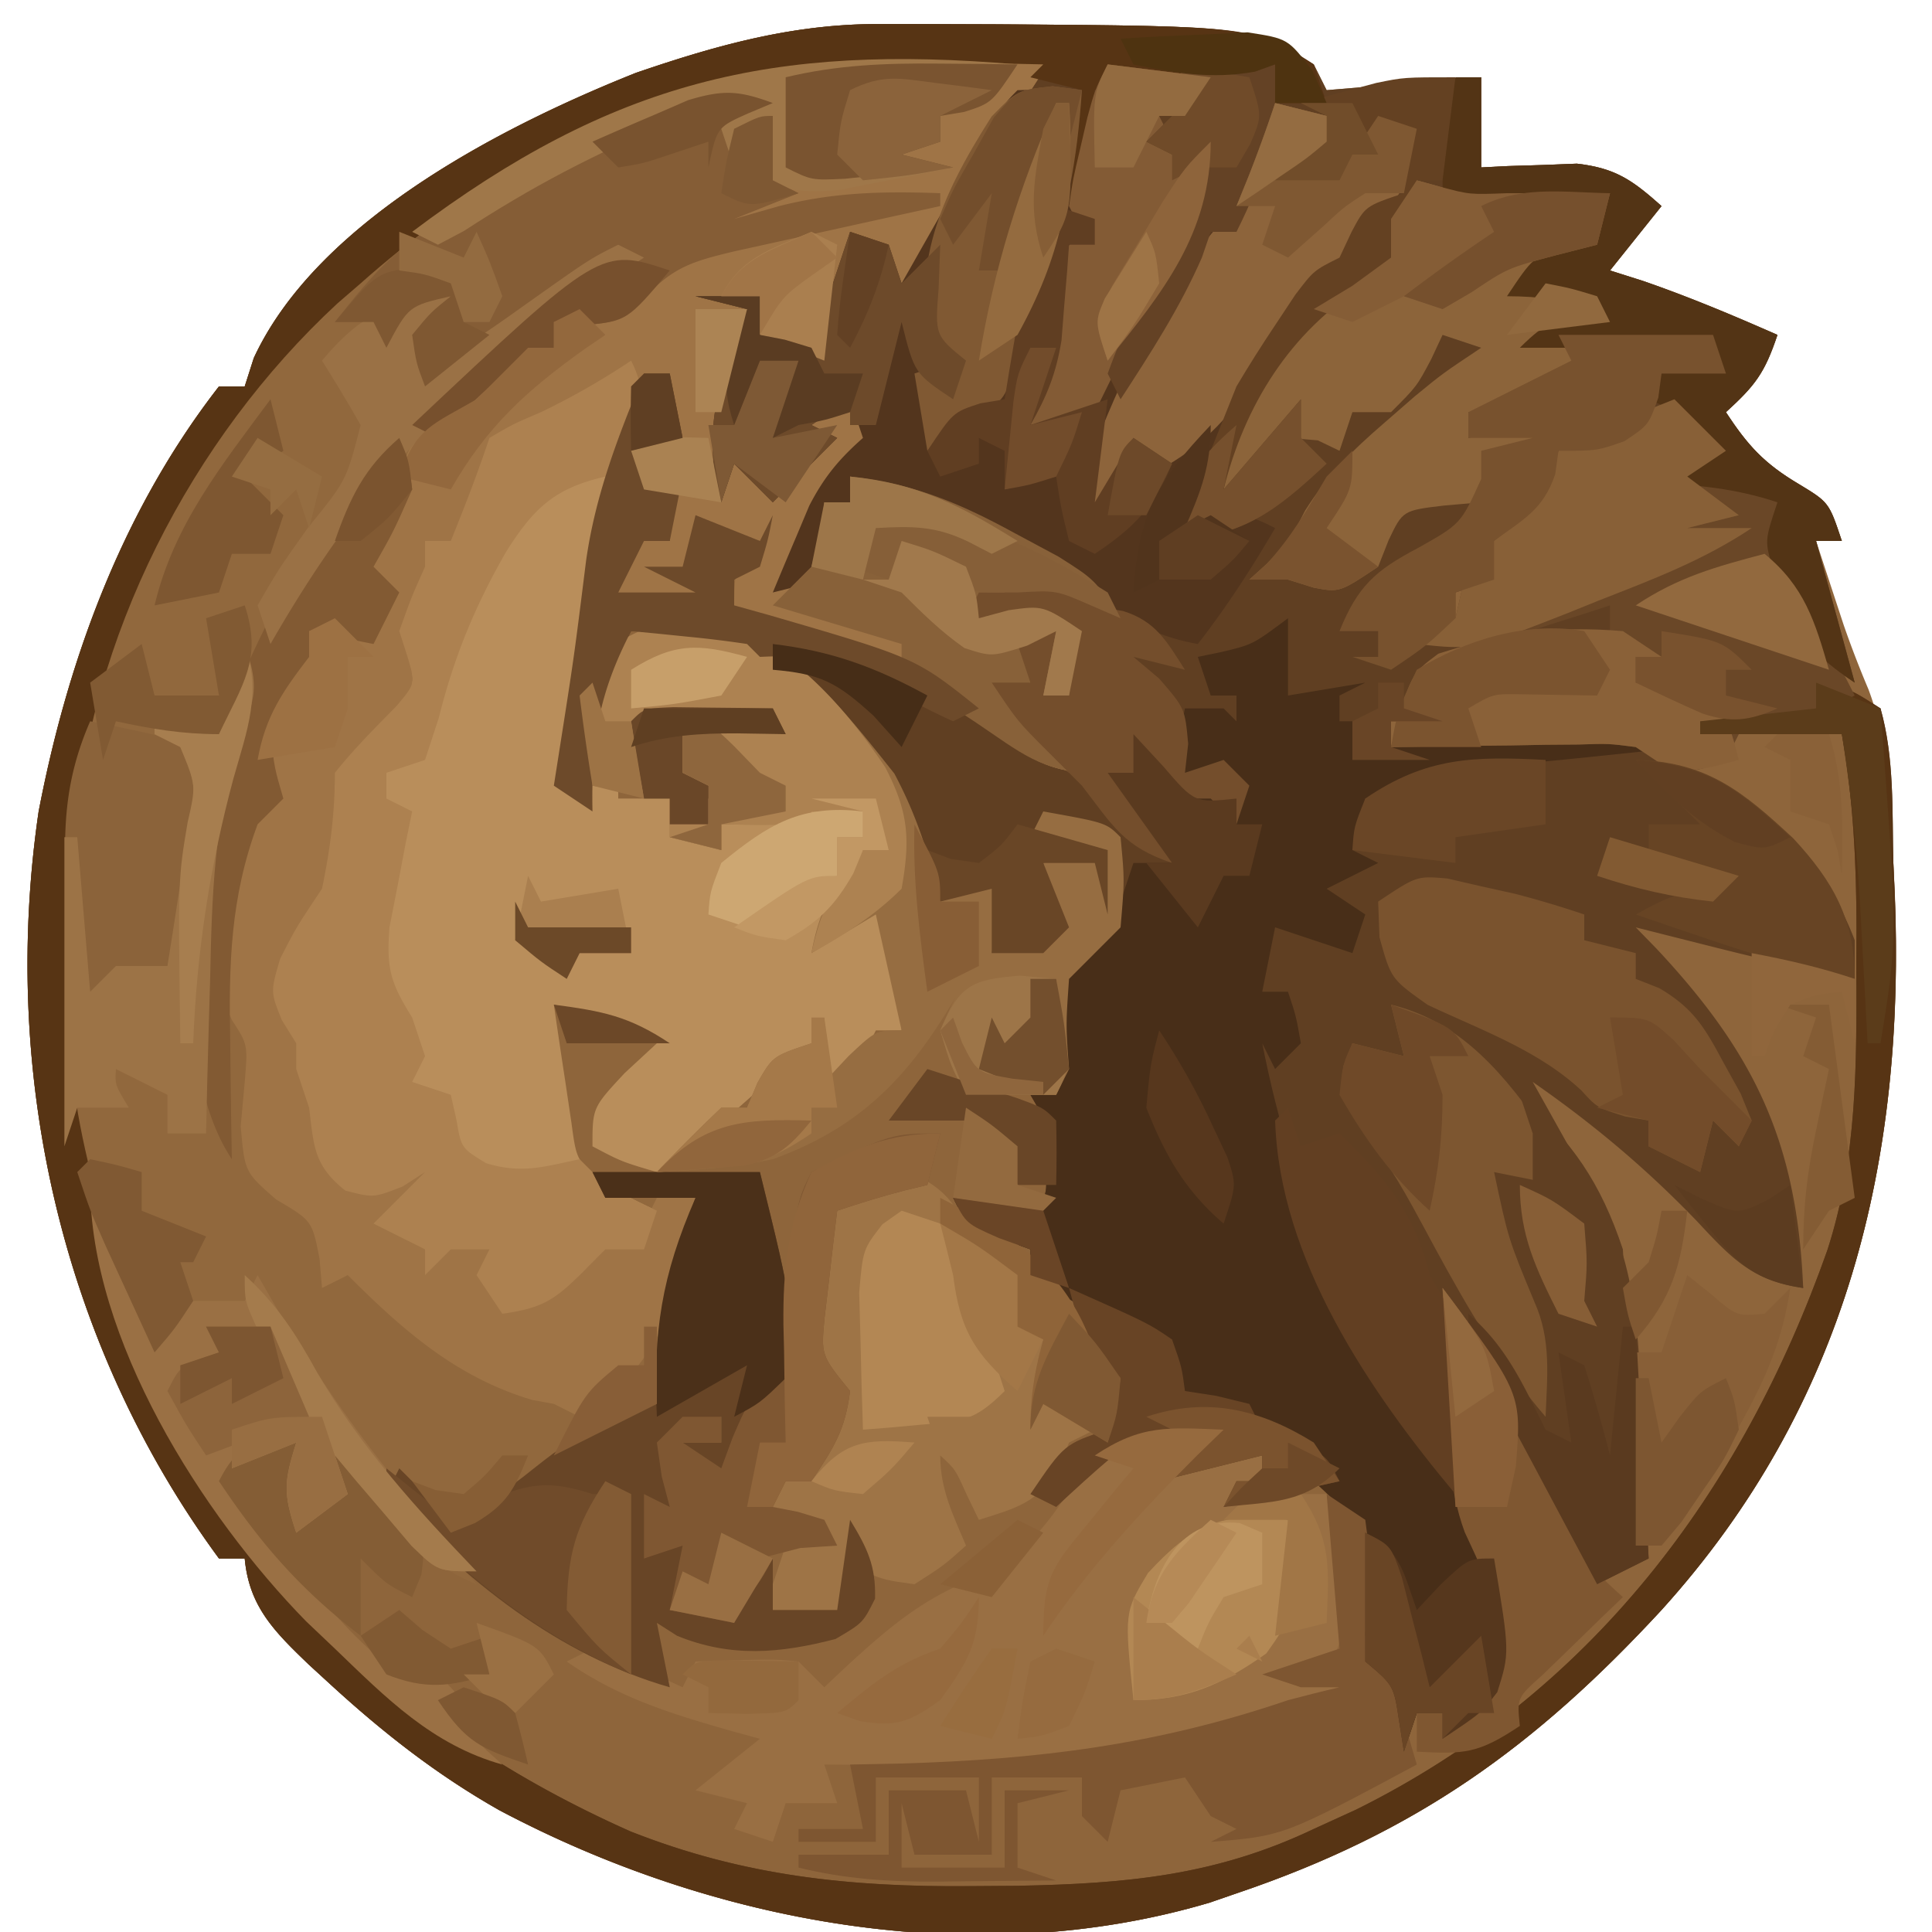 <?xml version="1.0" encoding="UTF-8"?>
<svg data-bbox="2.135 1.861 145.074 148.359" height="150" width="150" xmlns="http://www.w3.org/2000/svg" data-type="ugc">
    <g>
        <path fill="#8E653B" d="m68.098 1.867 2.913-.006 3.052.014 3.12.01C97.168 2.021 97.168 2.021 102 5l1 2 12-1v7l2.047-.106 2.703-.082 2.672-.105c3.025.344 4.334 1.295 6.578 3.293l-4 5 2.563.812c3.576 1.236 6.976 2.665 10.437 4.188-.997 2.993-1.752 3.947-4 6 1.686 2.573 2.95 3.97 5.625 5.562C142 39 142 39 143 42h-2q.686 2.094 1.375 4.187l.774 2.356a80 80 0 0 0 1.914 4.969c1.654 4.39 1.712 8.83 1.937 13.488l.103 2.106c.886 20.922-3.69 39.967-18.103 55.894-9.846 10.655-19.11 17.305-33 22l-2.082.719c-18.295 5.42-38.643 1.577-55.149-7.174-4.861-2.754-9.031-6.023-13.144-9.795l-1.677-1.537C21.317 126.676 19.34 124.747 19 121h-2C4.74 104.315.022 83.325 3 63c2.274-11.84 6.534-23.4 14-33h2l.703-2.2c4.923-10.63 19.22-17.98 29.68-22.148 6.219-2.131 12.11-3.776 18.715-3.785"/>
        <path fill="#603F22" d="m68.098 1.867 2.913-.006 3.052.014 3.12.01C97.168 2.021 97.168 2.021 102 5l1 2 12-1v7l2.047-.106 2.703-.082 2.672-.105c3.025.344 4.334 1.295 6.578 3.293l-4 5 2.563.812c3.576 1.236 6.976 2.665 10.437 4.188-.997 2.993-1.752 3.947-4 6 1.686 2.573 2.95 3.97 5.625 5.562C142 39 142 39 143 42h-2l3 11c-3.19-2.128-3.76-3.053-5.25-6.438l-1.078-2.37C137 42 137 42 138 39c-3.315-1.105-6.204-1.321-9.687-1.563l-3.574-.254L122 37v-1l11-1-3-3-2.812 1.5C124 35 124 35 121 35l-.25 1.812c-.956 2.789-2.43 3.466-4.75 5.188v3l-3 1v2l-2 1c5.056-.778 10.018-1.86 15-3l-1 3c-1.89.66-1.89.66-4.25 1.062-3.456.656-6.526 1.482-9.75 2.938l1 3h-4v2l3-.219c6.673-.474 13.306-.918 20-.781l-1 2 3.188 1.625C138.156 63.46 141.942 67.572 144 73v3c-3.807-.728-7.555-1.613-11.312-2.563l-3.238-.816L127 72l1.61 1.652c7.685 8.205 10.92 15.1 11.39 26.348-3.939-.541-5.59-2.332-8.25-5.188-3.958-4.11-8.07-7.56-12.75-10.812l1.024 1.828 1.351 2.422 1.336 2.39 1.29 2.36 1.1 1.922c2.348 5.428 2.178 11.625 2.462 17.453l.13 2.52q.158 3.052.307 6.105l-4 2-.902-1.728q-2.015-3.856-4.035-7.71l-1.42-2.72-1.358-2.588-1.253-2.397c-.896-1.813-.896-1.813-2.032-2.857.024 9.184.024 9.184 2.625 17.812 1.86 4.313 1.227 7.665.375 12.188h-2l-2 2v-2h-2l-1 3-.375-2.375c-.416-2.766-.416-2.766-2.625-4.625v-2c-.081-1.48-.188-2.96-.312-4.438l-.176-2.37c-.605-2.592-1.59-3.426-3.512-5.192v-2l-6-1v-3h-6l1-4-2.687-1.313C85.444 102.226 82.667 100.804 80 99v-2l-2.437-.875C75 95 75 95 74 93l2.938.562L80 94c1.337-1.111 1.337-1.111 1.125-3.938.089-2.978.089-2.978-1.125-5.062h2l-.14-1.828c-.11-2.445-.148-4.74.14-7.172a91 91 0 0 1 4-4c.335-3.668.335-3.668 0-7h-1l1 1q.063 2.5 0 5l-1-4h-4l2 5-2 2h-4v-5l-4 1-1.25-3.125C68.72 59.918 64.48 54.094 58 50c-3.03-.799-5.872-1.05-9-1-2.519 4.87-3.104 8.49-3 14l-3-2 .403-2.563c1.167-7.421 1.167-7.421 2.097-14.875.727-5.18 2.518-9.747 4.5-14.562h2l1 5-3 1 3 2-1 5h-2l-2 4h6l-4-2h3l1-4 5 2 1-2c-.375 1.937-.375 1.937-1 4l-2 1v2l2.387.558C68.743 50.05 75.386 54.168 83 60l-2.437-2.375C78 55 78 55 77 53h3l-1-3 3-1-1 5h2v-5c-2.892-.827-4.887-1-8-1l1-2h2l2-2 6 3c-6.44-4.111-12.81-7.4-20-10v2h-2v6l-4 1a428 428 0 0 1 1.813-4.313l1.02-2.425C63.982 37.035 65.136 35.65 67 34l-1-3-3 2 2 1-5 5-3-3-1 3c-1.61-5.713-.09-9.687 2-15l-4-1h5v3l4 1 3-9 3 1 1 3 1.645-2.957 2.168-3.856 1.08-1.947C76.669 10.095 78.373 7.47 81 5c-20.512-.574-37.213 2.956-53 17l-1.82 1.574C14.82 34.094 6.906 49.543 5.78 65.042 4.95 84.002 4.95 84.002 10 102l.798 1.874c7.697 18.06 20.177 30.32 38.163 38.32 8.768 3.463 17.036 4.327 26.414 4.243l3.62-.025c8.368-.16 15.368-.771 23.005-4.412l3.301-1.508c18.166-9.01 29.902-24.541 36.574-43.43 2.336-7.197 2.28-14.581 2.25-22.062l.012-2.906c-.007-5.14-.25-10.03-1.137-15.094h-11v-1l1.934-.149 2.504-.226 2.496-.211L141 55l1-2c1.953.691 1.953.691 4 2 1.095 3.866.898 7.999 1 12l.095 2.166C147.98 90.07 143.4 109.087 129 125c-9.846 10.655-19.11 17.305-33 22l-2.082.719c-18.295 5.42-38.643 1.577-55.149-7.174-4.861-2.754-9.031-6.023-13.144-9.795l-1.677-1.537C21.317 126.676 19.34 124.747 19 121h-2C4.74 104.315.022 83.325 3 63c2.274-11.84 6.534-23.4 14-33h2l.703-2.2c4.923-10.63 19.22-17.98 29.68-22.148 6.219-2.131 12.11-3.776 18.715-3.785"/>
        <path fill="#91683D" d="m66.863 3.902 2.686.01 2.763.025 2.822.014Q78.567 3.969 82 4c-.46.7-.918 1.402-1.39 2.125-3.558 5.5-6.815 10.95-9.61 16.875-2-1-2-1-3-4l-2-1-2 10-5-2v-3c-1.171 3.98-2.258 7.916-3 12l5 2 2-3-2-1 2-2h3l2 4-2.375 2.187C63.155 39.833 62.067 41.603 61 45l2-1c.655-2.528.655-2.528 1-5h2v-2c4.888.548 8.444 2.024 12.75 4.375l3.422 1.836C85 45 85 45 87 48l-2.313-1C82.01 45.825 82.01 45.825 79 46l-3 2 2.312-.625C81 47 81 47 84 49l-1 5h-2l1-5-2 2v2l-2 1 7 6c-4.02 0-5.604-1.583-8.875-3.875-5.022-3.512-9.486-5.838-15.438-7.25-1.217-.29-2.434-.578-3.687-.875 0-4 0-4 2-6l-5-1c-.106 2.21-.106 2.21 1 5-3.01.934-3.867 1.044-7 0l1-6 1 2h2c.332-3.003.332-3.003-1.5-4.688L49 36l1-2h3l-1-5-2 1c-.618 1.916-.618 1.916-1 4.187-.559 2.802-1.17 5.294-2.125 8-1.011 2.76-1.011 2.76-.875 5.563 0 4.555-1.019 8.816-2 13.25h2l2-2v3h4l1 3 3 1v-2c4.12-1.293 7.668-2.263 12-2l1 4h-2c-1.573 2.842-1.573 2.842-2 6l3-2c1.603 3.507 2.22 6.143 2 10h-2l-2 4h-2l-1-3-1.61 1.425-2.14 1.887-2.11 1.863C52.92 89.772 52.92 89.772 51 91c-2.75-.813-2.75-.813-5-2 0-3 0-3 2.5-5.688L51 81l-8-3q.423 2.939.875 5.875l.492 3.304c.395 2.94.395 2.94 2.633 4.82 2.322.401 4.657.74 7 1a430 430 0 0 1-1 6l-.16 2.415c-.443 4.123-.765 6.695-4.055 9.422-2.66 1.539-2.66 1.539-5.277 2.812-2.69 1.45-4.455 3.108-6.508 5.352l-1.938-1c-1.83-1.073-1.83-1.073-3.062-1l5 6c-3.445-1.448-5.362-3.277-7.75-6.125l-1.86-2.196L26 113l1 3-4 3c-1.045-3.133-.935-3.989 0-7l-5 2c3.627 5.86 7.423 11.801 13 16h3c2 2 2 2 2 4 1.458 1.626 1.458 1.626 3 3-5.448-1.532-9.021-5.17-13-9l-2.235-2.12C16.871 118.83 12.888 110.935 9 102l-1.387-2.968c-3.017-7.706-2.989-15.4-3.05-23.594l-.032-3.442C4.717 54.16 11.096 39.195 23 26l1.828-2.11C35.06 12.797 51.498 3.803 66.863 3.902"/>
        <path fill="#B98E5B" d="M49 28c1.275 2.55.835 3.51.188 6.25l-.575 2.441C48 39 48 39 46.875 42.187c-1.011 2.76-1.011 2.76-.875 5.563 0 4.555-1.019 8.817-2 13.25h2l2-2v3h4l1 3 3 1v-2c4.12-1.292 7.668-2.263 12-2l1 4h-2c-1.573 2.842-1.573 2.842-2 6l3-2c1.604 3.508 2.22 6.144 2 10h-2l-2 4h-2l-1-3-1.61 1.426-2.14 1.886-2.11 1.864C52.92 89.772 52.92 89.772 51 91c-2.75-.812-2.75-.812-5-2 0-3 0-3 2.5-5.687L51 81l-8-3q.425 2.94.875 5.875l.492 3.305c.396 2.94.396 2.94 2.633 4.82 1.317.697 2.65 1.37 4 2l-1 3h-3l-1.937 1.938C42.939 101.06 41.905 101.585 39 102l-2-3 1-2h-3l-2 2v-2l-4-2 4-4-1.75 1.125C29 93 29 93 26.813 92.438 24.368 90.498 24.37 89.036 24 86l-1-3v-2l-1.125-1.812C21 77 21 77 21.75 74.438 23 72 23 72 25 69c.641-3.078 1-5.854 1-9 1.485-1.855 3.117-3.493 4.785-5.184 1.474-1.748 1.474-1.748.84-3.875L31 49c.938-2.625.938-2.625 2-5v-2h2c1.075-2.652 2.095-5.284 3-8 1.813-1.062 1.813-1.062 4-2a57 57 0 0 0 7-4"/>
        <path fill="#9F7446" d="m72.563 3.875 2.768.027Q78.665 3.937 82 4l-1.39 2.125C77.052 11.625 73.795 17.075 71 23c-2-1-2-1-3-4l-2-1-2 10-5-2v-3c-1.17 3.98-2.257 7.916-3 12l5 2 2-3-2-1 2-2h3l2 4-2.374 2.188C63.156 39.833 62.068 41.604 61 45l2-1c.656-2.527.656-2.527 1-5h2v-2c4.889.548 8.445 2.024 12.75 4.375l3.422 1.836C85.001 45 85.001 45 87.001 48l-2.313-1c-2.678-1.174-2.678-1.174-5.687-1l-3 2 2.312-.625C81.001 47 81.001 47 84.001 49l-1 5h-2l1-5-2 2v2l-2 1 7 6c-4.02 0-5.604-1.583-8.876-3.875-5.022-3.512-9.485-5.838-15.437-7.25L57.001 48c0-4 0-4 2-6l-5-1c-.106 2.21-.106 2.21 1 5-3.01.934-3.867 1.044-7 0l1-6 1 2h2c.332-3.003.332-3.003-1.5-4.687L49 36l1-2h3l-1-5c-4.873 1.083-8.523 2.357-12 6h-2l-.375 1.813C37 39 37 39 35 42h-2l.625 1.75c.469 2.815-.313 3.78-1.625 6.25v4c-1.348 1.746-1.348 1.746-3.063 3.438-1.673 1.76-1.673 1.76-2.937 3.562.157 2.62.157 2.62 1 5-.8 2.522-1.854 4.715-3.063 7.063C22.986 75.028 22.456 76.87 22 79l3 1-.625 1.688c-.484 2.98.41 4.595 1.625 7.312v2c1.847.692 1.847.692 4 1l3-2v3l-2 2 3 2c3.162-.804 3.162-.804 6-2l-2 5c2.032 1.302 2.032 1.302 4.5.25 2.78-1.131 2.78-1.131 4.5-4.25l3-1 1-2h3c-.743 6.086-2.044 11.225-6.688 15.438L45.001 110l-2-1-1.688-.312c-5.885-1.75-10.055-5.43-14.312-9.688l-2 1-.188-2.25c-.577-2.975-.577-2.975-3.375-4.625C19.001 91 19.001 91 18.688 87.438L19.001 84c.241-2.907.241-2.907-1-4.812-2.263-4.95-.723-10.029.503-15.086.55-2.186.55-2.186.872-4.79.872-3.23 2.74-5.576 4.625-8.312v-2c3-1 3-1 6-1l-1.188-2.187c-.812-2.813-.812-2.813.5-5.376L31.001 38l.375-2.125C32.33 33.012 34.428 32.435 37 31l2.187-2.187L41.001 27h2v-2l3.375-.812c3.843-.846 3.843-.846 5.625-4.188a94 94 0 0 1 8.125-2.187l2.285-.538c1.86-.435 3.725-.857 5.59-1.275l-2.196.402c-4.93.9-9.858 1.796-14.805 2.598 2.647-2.647 5.563-3.6 9-5l-4-1v-3c-1.955-1.257-1.955-1.257-4.03-.434-5.696 2.298-10.794 4.998-15.938 8.36L34 19l-2-1C44.784 8.378 56.558 3.57 72.563 3.875"/>
        <path fill="#482E18" d="M100 48v6l6-1-2 1v2h3l-1 2 3.438-.219L114 57.5l2.254-.145c4.926-.3 9.811-.4 14.746-.355v1l-3.691.367-4.871.508-2.424.238c-4.882.518-9.336 1.392-14.014 2.887l-1 4 2 1-4 2 3 2-1 3-6-2-1 5h2c.625 1.875.625 1.875 1 4l-2 2-1-2c2.446 12.435 6.958 22.135 13.847 32.743 3.3 5.226 4.995 9.038 5.153 15.257-1.086 3.438-1.894 3.93-5 6v-2h-2l-1 3-.375-2.375c-.416-2.766-.416-2.766-2.625-4.625v-2c-.081-1.48-.189-2.96-.312-4.437l-.176-2.372c-.605-2.59-1.59-3.424-3.512-5.191v-2l-6-1v-3h-6l1-4-2.687-1.312c-2.87-1.462-5.647-2.884-8.313-4.688v-2l-2.437-.875C75 95 75 95 74 93l2.938.563L80 94c1.336-1.111 1.336-1.111 1.125-3.937.088-2.978.088-2.978-1.125-5.063h2l-.176-1.758c-.251-4.358-.359-7.235 2.614-10.617.845-.866 1.69-1.733 2.562-2.625l1-3h3l-5-7h2l1-3 3 5 3-1-4-1 1-5h3l1 1v-2h-2l-1-3 1.813-.375c2.45-.58 2.45-.58 5.187-2.625"/>
        <path fill="#53351D" d="m86 5 8 1-2 3h-2l2 4 3-2c-1.416 4.45-2.72 8.376-5.625 12.063C87.711 25.012 87.711 25.012 88 28l1.242-2.117 1.633-2.758 1.617-2.742C94 18 94 18 96 16c1.148-2.634 2.091-5.273 3-8l4 1v2l-2 2c1.94-.276 1.94-.276 4-1l2-3 3 1c-.343 4.005-1.486 5.678-4.398 8.352C100.708 23.389 96.364 29.373 94 36l-2 5 2.375-.562C97 40 97 40 99 41c-1.838 3.151-3.76 6.12-6 9-3.616-.636-5.99-2.19-9-4.25-5.717-3.742-11.626-6.336-18-8.75v2h-2v6l-4 1a428 428 0 0 1 1.813-4.312l1.019-2.426C63.982 37.035 65.136 35.65 67 34l-1-3-3 2 2 1-5 5-3-3-1 3c-1.611-5.713-.09-9.687 2-15l-4-1h5v3l4 1 3-9 3 1 1 3 1.715-3.027 2.222-3.91 1.131-1.999C77.887 8.114 77.887 8.114 79 7a100 100 0 0 1 5 0v5z"/>
        <path fill="#573414" d="m68.098 1.867 2.913-.006 3.052.014 3.12.01C97.433 2.023 97.433 2.023 102 5l1 3h-4l-.375 2.187c-.615 2.77-1.51 5.21-2.625 7.813h-2l-.687 2c-1.718 3.927-3.98 7.412-6.313 11l-1-2c1.502-4.13 2.934-6.934 6-10 .722-2.606.722-2.606 1-5h-1l-1-2-2-1 4-4c-3.287-.8-4.71-1.097-8 0l-1 9h-1l1-9-4-1 1-1c-20.512-.574-37.213 2.956-53 17l-1.82 1.574C14.82 34.094 6.906 49.543 5.78 65.042 4.95 84.002 4.95 84.002 10 102l.798 1.874c7.697 18.06 20.177 30.32 38.163 38.32 8.768 3.463 17.036 4.327 26.414 4.243l3.62-.025c8.368-.16 15.368-.771 23.005-4.412l3.301-1.508c18.166-9.01 29.902-24.541 36.574-43.43 2.336-7.197 2.28-14.581 2.25-22.062l.012-2.906c-.007-5.14-.25-10.03-1.137-15.094h-11v-1l1.934-.149 2.504-.226 2.496-.211L141 55l1-2c1.953.691 1.953.691 4 2 1.095 3.866.898 7.999 1 12l.095 2.166C147.98 90.07 143.4 109.087 129 125c-9.846 10.655-19.11 17.305-33 22l-2.082.719c-18.295 5.42-38.643 1.577-55.149-7.174-4.861-2.754-9.031-6.023-13.144-9.795l-1.677-1.537C21.317 126.676 19.34 124.747 19 121h-2C4.74 104.315.022 83.325 3 63c2.274-11.84 6.534-23.4 14-33h2l.703-2.2c4.923-10.63 19.22-17.98 29.68-22.148 6.219-2.131 12.11-3.776 18.715-3.785"/>
        <path fill="#996F43" d="m95 111-3 3 6-1v2l-1 1h6c1.25 2.501 1.133 4.274 1.125 7.063l.008 2.722C104 128 104 128 103 129l1 2q-3.09 1.226-6.187 2.438l-3.481 1.37c-4.635 1.658-8.718 2.318-13.633 2.29l-2.959-.01-3.052-.025-3.112-.014Q67.79 137.03 64 137l1 3h-4l-1 3-3-1 1-2-4-1 5-4-2.012-.55c-4.723-1.345-8.916-2.6-12.988-5.45l2-1a136 136 0 0 1 7 3l1-2c6.055-.195 6.055-.195 8 0l2 2 1.504-1.426c3.315-3.038 5.897-5.337 10.121-7.012 4.077-1.887 5.58-4.05 8.016-7.722 3.212-4.347 6.336-4.03 11.359-3.84"/>
        <path fill="#966D41" d="M55.555 48.316c6.054 1.692 10.105 7 13.883 11.746C71.203 63.381 72.125 66.353 73 70l5-2-1 6 5-2-1-5 4-1-5-1 1-2c4.875.875 4.875.875 6 2 .313 3.312.313 3.312 0 7l-4 4c-.25 3.583-.25 3.583 0 7l-1 2h-7c-1.125-2.25-1.125-2.25-2-5 .946-2.172.946-2.172 2-4-3.784 6.811-7.538 11.305-15 14-3.059.616-5.867.85-9 1a141 141 0 0 1 5-5h2l.813-1.938C60 82 60 82 63 81l1-2v5l1.875-2C68 80 68 80 70 80l-2-9-5 3c.597-3.343 1.736-5.465 4-8h2l-1-3a100 100 0 0 0-5 0l-1 1q-3 .062-6 0v2l-4-1v-3l-6-1c-.932-3.96-1.376-6.196.375-9.938 3.226-2.534 5.132-2.966 9.18-2.746"/>
        <path fill="#6A4727" d="M130 31c3.875 3.75 3.875 3.75 5 6l2 .938C139 39 139 39 140 42l-2 1 1.059 1.898 1.379 2.477 1.37 2.46Q142.946 51.898 144 54l-2 1v1l-3.437.375L135 57l-1 2c-1.875.75-1.875.75-4 1l-3-2c-2.127-.274-2.127-.274-4.45-.195l-2.568.02-2.67.05-2.705.027q-3.303.036-6.607.098c1.505-5.638 1.505-5.638 3.7-7.242 4.623-1.472 8.444-2.062 13.3-1.758v-2l-2.012.656-2.675.844-2.637.844c-2.67.655-4.94.774-7.676.656l1-2h2l.438-1.937c.783-2.872 1.765-3.256 4.062-5.438 2.672-2.433 2.672-2.433 3.5-5.625 2.066-1.168 2.066-1.168 4.563-2.187l2.503-1.043z"/>
        <path fill="#AD8150" d="M49 28c1.316 2.633.748 3.802.063 6.625l-.59 2.477L48 39l-1-2c-3.972.908-5.582 2.485-7.687 5.813-2.435 4.23-4.064 8.19-5.25 12.937L33 59l-3 1v2l2 1-.508 2.484-.617 3.266-.633 3.234c-.26 3.23.089 4.332 1.758 7.016l1 3-1 2 3 1 .438 1.938c.373 2.2.373 2.2 2.312 3.374 2.757.843 4.469.274 7.25-.312l2 2c1.317.697 2.65 1.37 4 2l-1 3h-3l-1.937 1.938C42.939 101.06 41.905 101.585 39 102l-2-3 1-2h-3l-2 2v-2l-4-2 4-4-1.75 1.125C29 93 29 93 26.813 92.438 24.368 90.498 24.37 89.036 24 86l-1-3v-2l-1.125-1.812C21 77 21 77 21.75 74.438 23 72 23 72 25 69c.641-3.078 1-5.854 1-9 1.485-1.855 3.117-3.493 4.785-5.184 1.474-1.748 1.474-1.748.84-3.875L31 49c.938-2.625.938-2.625 2-5v-2h2c1.075-2.652 2.095-5.284 3-8 1.813-1.062 1.813-1.062 4-2a57 57 0 0 0 7-4"/>
        <path fill="#9E7446" d="M70.5 91c3.273 1.31 3.865 2.952 5.5 6l3 2v4l2 1c.688 2 .688 2 1 4l-1 1 4 2-2 1-.812 1.938c-1.58 2.744-3.24 3.13-6.188 4.062l-.937-1.937c-.898-2-.898-2-2.063-3.063 0 2.647.981 4.58 2 7-1.75 1.563-1.75 1.563-4 3-2.25-.312-2.25-.312-4-1l-2 4h-6l2-6-2-2c.375-2.625.375-2.625 1-5l1 2c2.166-1.665 2.166-1.665 4-4-.099-2.496-.099-2.496-1-5-1.32-4.558-.645-7.558 1-12 1.746-2.66 2.301-3 5.5-3"/>
        <path fill="#8C643A" d="m110 14 1.813.5c2.3.611 2.3.611 5.187.5h8l-1 4-5 1v3l4-1 2 3-5 1 3 2c-2.972 1.899-5.515 3.355-9 4v2l6-1-1 2-3 1-1 3-2.875.25c-3.213.382-3.213.382-4.312 2.688L107 44c-3 2-3 2-5 1.625L100 45h-3l1.313-1.187c1.791-1.783 1.791-1.783 3.011-4.165 1.786-2.822 3.652-4.66 6.176-6.836l2.344-2.042C112 29 112 29 115 27l-3-1-.875 1.875C110 30 110 30 108 32h-3l-1 3-1.687-.812L100 34c-2.771 2.354-2.771 2.354-5 5 0-5.19 2.253-8.673 5.375-12.687l1.773-2.325c1.857-1.994 3.353-2.959 5.852-3.988v-3z"/>
        <path fill="#684526" d="M46 91h13c2.56 10.4 2.56 10.4 2 16-1.437 1.563-1.437 1.563-3 3-.727 3.108-.727 3.108-1 6l-4-2v-2h3v-2l-4 2 .688 2.813C53 118 53 118 51.562 119.875L50 121l4-2-2 6c2.374.334 2.374.334 5 0 1.843-1.9 1.843-1.9 3-4v4h5l1-7c1.322 2.177 2.013 3.552 1.938 6.125C67 126 67 126 64.875 127.25c-4.302 1.122-8.144 1.46-12.312-.25L51 126l1 5c-8.675-2.491-15.983-8.36-22-15l1-2 4 4c2.442-1.085 4.29-2.237 6.375-3.937C44 112 44 112 47.188 110.875c2.952-1.557 2.952-1.557 3.566-4.074q.499-2.632.879-5.281c.435-2.985 1.326-5.695 2.367-8.52h-7z"/>
        <path fill="#855D36" d="m60 8-3 2 3-1v5l2 1-5 2 3.5-1c4.275-1.084 8.104-1.157 12.5-1v1l-3.832.84-4.98 1.098-2.526.552-2.432.537-2.237.492c-3.053.737-4.716 1.176-6.868 3.544C48 25 48 25 45.25 25.25L43 25v2l-1.687.688C38.368 29.359 36.318 31.553 34 34l-2-1c10.374-9.595 10.374-9.595 16-13l-5.187 3.313-2.918 1.863A352 352 0 0 1 32 30c0-4 0-4 1.5-5.75L35 23c-3.278.752-3.278.752-5 4l-1-2h-3c3.521-4.46 5.72-6.933 11-9 2.73-1.31 5.426-2.688 8.125-4.062q2.127-1.084 4.258-2.16l1.887-.962C54.652 7.221 56.473 6.906 60 8"/>
        <path fill="#7E5631" d="m103 116 3 2c.293 2.164.293 2.164.188 4.625l-.083 2.477L106 127l2 1v2q.966 3.51 2 7c-10.374 5.556-10.374 5.556-16 6l2-1-2-1-2-3-5 1-1 4-2-2v-3h-7v6h-6l-1-4v5h8v-6h5l-4 1v5l3 1q-3.594.04-7.187.063l-2.042.025c-3.725.018-7.15-.195-10.771-1.088v-1h7v-5h6l1 4v-5h-8v5h-6v-1h5l-1-5 3.883-.078c10.725-.316 19.914-1.444 30.117-4.922 1.33-.35 2.66-.691 4-1h-3l-3-1 6-2z"/>
        <path fill="#AD8251" d="M55.55 48.313c5.732 1.609 9.93 6.434 13.168 11.238 1.82 3.478 1.971 5.587 1.281 9.45-2.105 2.089-4.413 3.567-7 5 .736-3.334 1.699-5.423 4-8h2l-1-3a100 100 0 0 0-5 0l-1 1q-3 .062-6 0v2l-4-1v-3l-6-1c-.932-3.96-1.376-6.196.375-9.938 3.225-2.533 5.13-2.964 9.176-2.75"/>
        <path fill="#7A532E" d="m112.375 68.207 2.625.605 2.625.582A78 78 0 0 1 123 71v2l4 1v2l1.824.719c2.676 1.575 3.529 3.064 4.988 5.781l1.333 2.406L136 87l-1 2-2-2-1 4-4-2v-2l-1.812-.313C124 86 124 86 122.778 84.664c-3.342-3.128-7.836-4.708-11.942-6.652C108 76 108 76 107.102 72.769L107 70c3-2 3-2 5.375-1.793"/>
        <path fill="#8D643B" d="m99 8 4 1v2l-2 2c1.94-.276 1.94-.276 4-1l2-3 3 1c-.293 3.421-.766 4.767-3.238 7.23-3.572 3.583-6.219 7.575-9.012 11.774C95.225 32.674 93.108 34.99 89 37l-1-2-3 5c-1-2-1-2 0-5.375 2.557-6.47 6.057-13.682 11-18.625 1.148-2.634 2.091-5.273 3-8"/>
        <path fill="#9A7044" d="M7 92c1.668 2.502 2.624 4.411 3.625 7.188.39 1.073.39 1.073.79 2.167.192.543.386 1.086.585 1.645l3-2h4l1-2 1.434 2.492C25.944 109.106 30.788 115.63 37 122c-3 0-3 0-5.043-1.969l-2.145-2.531-2.167-2.531L26 113l1 3-4 3c-1.044-3.133-.934-3.99 0-7l-5 2c3.627 5.86 7.423 11.8 13 16h3c2 2 2 2 2 4 1.458 1.625 1.458 1.625 3 3-5.448-1.532-9.021-5.171-13-9l-2.234-2.121C15.666 117.598 7 103.957 7 92"/>
        <path fill="#886139" d="M66 37c4.889.548 8.445 2.024 12.75 4.375l3.422 1.836C85 45 85 45 87 48l-2.312-1c-2.679-1.174-2.679-1.174-5.688-1l-3 2 2.313-.625C81 47 81 47 84 49l-1 5h-2l1-5-2 2v2l-2 1 7 6c-4.056 0-5.842-1.629-9.187-3.875l-3.293-2.18L70 52v-2l-10-3 3-3c.722-2.606.722-2.606 1-5h2z"/>
        <path fill="#7F5732" d="m73 88-1 4-1.812.438c-1.75.45-3.475.99-5.188 1.562-.222 1.77-.427 3.54-.625 5.313l-.352 2.988c-.278 2.926-.278 2.926 1.977 5.699-.38 3.035-1.25 4.376-3 7h-2l-1 2 1.938.375L64 118l1 2-2.875.188L59 121c-1.453 2.463-1.453 2.463-2 5l-5-1 1-5-3 1v-5l2 1-.625-2.375L51 112l2-2h3v2h-3l3 2 .875-2.375C58 109 58 109 60 107c.435-2.32.777-4.657 1.063-7 .844-6.815.844-6.815 1.937-9 6.23-3 6.23-3 10-3"/>
        <path fill="#533415" d="M113 6h2v7l2.047-.105 2.703-.082 2.672-.106c3.025.344 4.334 1.295 6.578 3.293l-4 5 2.563.813c3.576 1.235 6.976 2.664 10.437 4.187-.998 2.993-1.752 3.948-4 6 1.686 2.573 2.95 3.97 5.625 5.563C142 39 142 39 143 42h-2l3 11c-3.191-2.127-3.76-3.052-5.25-6.437l-1.078-2.372C137 42 137 42 138 39c-3.315-1.105-6.204-1.321-9.687-1.562l-3.575-.254L122 37v-1l11-1c-2.631-2.947-2.631-2.947-5-4l1-2h5l-1-2h-15c2.139-2.139 3.133-2.427 6-3-2.49-.687-4.379-1-7-1 2-3 2-3 4.563-4L124 18l1-3-13 2v-3l-1-2c.606-2.02 1.27-4.023 2-6"/>
        <path fill="#7D5630" d="M108 78c5.519 1.338 8.85 5.512 12 10 .703 2.258.703 2.258 1 4l-5-1c1.106 5.201 1.106 5.201 3.125 10.063 1.331 2.948.997 5.754.875 8.937-3.497-4.07-6.015-8.376-8.562-13.062-2.858-5.312-2.858-5.312-6.235-10.293C104 85 104 85 104.313 82.75L105 81l4 1z"/>
        <path fill="#886037" d="m130 31 4 4-3 2 4 3-4 1h5c-3.765 2.51-7.675 3.982-11.875 5.625l-2.434.984C114.375 50.48 114.375 50.48 110 50l1-2h2l.438-1.937c.783-2.872 1.765-3.256 4.062-5.438 2.672-2.433 2.672-2.433 3.5-5.625 2.066-1.168 2.066-1.168 4.563-2.187l2.503-1.043z"/>
        <path fill="#835B35" d="m86 5 8 1-2 3h-2l2 4 3-2c-2.634 8.277-2.634 8.277-5.437 11.813-1.788 2.3-1.788 2.3-2.938 5.875L85 32c-2.602.707-2.602.707-5 1q.464-2.938.938-5.875l.527-3.305c.77-4.054.77-4.054 2.535-5.82l-1-2c.305-2.094.305-2.094.875-4.5l.555-2.406C85 7 85 7 86 5"/>
        <path fill="#78522E" d="M121 26h12l1 3h-5l-.25 1.875C128 33 128 33 126.125 34.25 124 35 124 35 121 35l-.25 1.813c-.956 2.788-2.43 3.466-4.75 5.187v3l-3 1v2c-2.312 2.188-2.312 2.188-5 4l-3-1h2v-2h-3c1.402-3.472 2.776-4.714 6.063-6.437 3.358-1.887 3.358-1.887 4.937-5.376V35l4-1h-5v-2l8-4z"/>
        <path fill="#9F7749" d="M79 5c-2 3-2 3-4.125 3.688L73 9v2l-3 1 4 1c-1.892.392-3.79.763-5.687 1.125l-3.2.633C61.71 15.023 59.948 14.689 57 13l-1-3c-1.955-1.257-1.955-1.257-4.031-.434-5.695 2.298-10.794 4.998-15.938 8.36L34 19l-2-1C47.622 6.24 59.995 3.385 79 5"/>
        <path fill="#7F5731" d="M112 100c2.08 2.645 3.727 5.232 5.191 8.258l1.174 2.394 1.198 2.473q1.184 2.445 2.378 4.883l1.053 2.176c.99 1.984.99 1.984 3.006 3.816l-1.75 1.68-2.25 2.195-2.25 2.18c-1.973 1.757-1.973 1.757-1.75 3.945-3.228 2.152-4.284 2.2-8 2v-3l5-1 .688-3.562c.19-.992.19-.992.386-2.004-.088-2.889-1.154-4.88-2.35-7.47-1.304-3.538-1.3-7.164-1.412-10.901l-.103-2.362c-.082-1.9-.147-3.8-.209-5.701"/>
        <path fill="#8B633A" d="M7 56c3.03.59 6.002 1.25 9 2l-2 23h-1v-6l-1 2H7v5H6a991 991 0 0 1-.625-9.625l-.195-2.738C4.886 64.604 4.942 60.728 7 56"/>
        <path fill="#805933" d="M81.738 6.695 84 7c-.363 5.404-1.167 10.069-3.25 15.078-.911 2.206-.911 2.206-1.688 5.797C78 31 78 31 76 32.312L74 33l-2 2-1-6 3-1h-2c-1.06-7.75.832-12.421 4.98-18.946C79 7 79 7 81.738 6.695"/>
        <path fill="#623F22" d="m100 86 1 3 3-1c3.56 3.442 5.828 6.167 7 11l1.023 1.707c1.32 3.1 1.17 5.69 1.102 9.043l-.055 3.547L113 116c-6.696-8.003-13.648-18.218-14-29z"/>
        <path fill="#8A6138" d="m126 49 3 2h-2v2l2.875.188L133 54c1.375 2.563 1.375 2.563 2 5-2.312.625-2.312.625-5 1l-3-2c-2.127-.274-2.127-.274-4.45-.195l-2.568.02-2.67.05-2.705.027q-3.303.036-6.607.098c1.512-5.636 1.512-5.636 3.664-7.242 4.974-1.605 9.102-2.202 14.336-1.758"/>
        <path fill="#6D4A2A" d="M50 29h2l1 5-3 1 3 2-1 5h-2l-2 4h6l-4-2h3l1-4 5 2 1-2c-.375 1.938-.375 1.938-1 4l-2 1v2l2.633.734C71.079 51.064 71.079 51.064 76 55l-2 1c-2.55-1.151-4.948-2.513-7.395-3.871C63.823 50.923 61.99 50.869 59 51l-1-1a86 86 0 0 0-4.562-.562l-2.504-.254L49 49c-2.52 4.87-3.104 8.49-3 14l-3-2 .402-2.562c1.167-7.422 1.167-7.422 2.098-14.876.727-5.18 2.517-9.747 4.5-14.562"/>
        <path fill="#6D4A2A" d="m66 18 3 1 1 3 3-3-.125 3.375C72.589 26.044 72.589 26.044 75 28l-1 3c-3-2-3-2-4-6l-2 8h-2v-2l-3 2 2 1-5 5-3-3-1 3c-1.611-5.713-.09-9.687 2-15l-4-1h5v3l4 1z"/>
        <path fill="#744E2C" d="m79 44 2.75 1.438c2.996 1.605 2.996 1.605 5.438 2C89.753 48.234 90.58 49.8 92 52l-4-1 2 1.688C92 55 92 55 92.25 57.75L92 60l3-1 2 2-1 3-2-2h-3l-3-2v2l1.5 1.5L91 65v2c-3.766-1.255-4.594-2.887-7-6l-2.625-2.625C79 56 79 56 77 53h3l-1-3 3-1-1 5h2v-5c-2.892-.826-4.887-1-8-1l1-2h2z"/>
        <path fill="#825A33" d="M31 34c.688 1.625.688 1.625 1 4-1.437 3.25-1.437 3.25-3 6l2 2-2 4-5-1 1 3-2 2.375L21 57c.312 2.646.312 2.646 1 5l-2 2c-2.123 5.708-2.244 10.894-2.125 16.938l.027 2.65c.024 2.137.06 4.275.098 6.412-4.954-7.431-2.965-22.381-1.418-30.984C19.003 50.127 24.449 40.55 31 34"/>
        <path fill="#644122" d="m113 6-1 8h-2c-1.46 2.647-2 3.894-2 7l-2.125 1.188C100.148 25.798 96.632 31.47 95 38l6-7v3l2 2c-3.996 3.71-6.37 5.598-12 6 .75-4.75.75-4.75 3-7q1.005-2.498 2-5 1.434-2.416 3-4.75l1.563-2.36C102 21 102 21 104 20l.938-2C106 16 106 16 109 15v-5l-2 1-2 1-1 2h-5l2-3h2V9l-2-1 3.75-1 2.11-.562C109 6 109 6 113 6"/>
        <path fill="#9C7346" d="M19 50c1.154 3.461.813 4.07-.395 7.367-1.99 6.233-2.16 12.256-2.293 18.758l-.103 3.477Q16.087 83.8 16 88h-3v-3l-4-2c-.075 1.224-.075 1.224 1 3H6l-1 3V65h1l1 12 2-2h4q.543-3.404 1.063-6.812l.597-3.833c.57-3.346.57-3.346-.66-6.355l-2-1v-2l4 1z"/>
        <path fill="#4B3019" d="M46 91h13c2.635 10.706 2.635 10.706 2 16-2 1.938-2 1.938-4 3l1-4-7 4c-.309-6.59.362-10.954 3-17h-7z"/>
        <path fill="#704B2A" d="m30 114 5 4 1.75-.937c3.62-1.71 5.373-2.355 9.25-1.063h3v14c-7.587-3.15-13.38-8.07-19-14z"/>
        <path fill="#B38754" d="m70 94 3 1c2.068 4.218 3.58 8.52 5 13-2.398 2.398-3.333 2.343-6.625 2.625l-2.477.227L67 111c-.081-2.27-.14-4.541-.187-6.812l-.106-3.833C67 97 67 97 68.512 95.051z"/>
        <path fill="#885F37" d="m131 99 1.875 1.5c1.964 1.692 1.964 1.692 4.125 1.5l2-2c-.6 4.026-1.893 7.018-3.875 10.563l-1.555 2.816c-1.41 2.353-2.78 4.543-4.57 6.621h-2v-15h2z"/>
        <path fill="#603E22" d="m82 16 3 1v2h-2l-.148 2.047-.227 2.703c-.07.882-.14 1.763-.21 2.672C82 28.99 81.287 30.758 80 33l6-2-1 8 3-5 3 2c-1.393 3.367-2.979 4.986-6 7l-2-1c-.625-2.562-.625-2.562-1-5l-4 1v-3l-2-1v2l-3 1-1-2c2-3 2-3 4.125-3.687L78 31l.367-2.266.508-2.984.492-2.953C79.95 20.227 80.708 18.279 82 16"/>
        <path fill="#674424" d="M127 59c5.522.138 8.355 2.481 12.23 6.09C142.344 68.45 144 71.41 144 76c-3.911-.69-7.555-1.783-11.312-3.062l-3.239-1.098L127 71c2.647-1.46 3.894-2 7-2l-6-3v-2h4z"/>
        <path fill="#B38854" d="M100 118c.488 7.314.488 7.314-1.687 10.375C94.876 130.79 92.222 132 88 132c-.706-6.828-.706-6.828 1.125-9.867 3.378-3.677 5.733-4.868 10.875-4.133"/>
        <path fill="#9A7145" d="m48 19 2 1-2.562 1.688C35.598 29.596 28.083 37.643 21 50l-1-3c1.652-2.848 1.652-2.848 3.938-6.062C26.896 37.295 26.896 37.295 28 33a132 132 0 0 0-3-5c3.08-3.672 5.248-4.568 10-5l-1 2v3c2.525-1.263 4.697-2.866 7-4.5 4.778-3.389 4.778-3.389 7-4.5"/>
        <path fill="#684425" d="M83 100c6.152 2.734 6.152 2.734 8 4 .754 2.14.754 2.14 1 4l2.438.375L97 109l1 2 2.5 1c2.5 1 2.5 1 3.5 3l-9 2 1-2h2v-2l-8 2 3-3c-2.664-.392-4.392-.406-6.668 1.113-1.483 1.25-2.912 2.566-4.332 3.887l-2-1c2.625-3.875 2.625-3.875 6-5z"/>
        <path fill="#90653B" d="m73 88-1 4-1.812.438c-1.75.45-3.475.99-5.188 1.562-.222 1.77-.427 3.54-.625 5.313l-.352 2.988c-.278 2.926-.278 2.926 1.977 5.699-.38 3.035-1.25 4.376-3 7h-2l-1 2h-2l1-5h2l-.07-3.07q-.029-2.028-.055-4.055l-.05-2.016C60.781 98.515 61.177 94.963 63 91c3.525-1.923 5.974-3 10-3"/>
        <path fill="#855D36" d="m110 14 1.813.5c2.3.611 2.3.611 5.187.5h8l-1 4-3.187.813c-3.76.999-3.76.999-6.563 2.875L112 24l-3-1-2 1-2 1-3-1 3-1.812L108 20v-3z"/>
        <path fill="#56371D" d="M106 119c2.784 1.392 2.979 3.156 4 6l1.875-2c2.125-2 2.125-2 4.125-2 1.218 7.31 1.218 7.31.25 10.375C115 133 115 133 112 135v-2h-2l-1 3-.375-2.375c-.416-2.766-.416-2.766-2.625-4.625z"/>
        <path fill="#644225" d="M91 5h8c.238 5.128-.735 8.47-3 13h-2l-.687 2c-1.719 3.927-3.98 7.413-6.313 11l-1-2c1.502-4.13 2.934-6.934 6-10 .722-2.606.722-2.606 1-5h-1l-1-2-2-1 4-4z"/>
        <path fill="#845D35" d="m22 111 2 1-1 6c1.562-1.312 1.562-1.312 3-3v-3a242 242 0 0 1 3.563 3.75l2.003 2.11C33 120 33 120 32.715 122.265L32 124c-2-1-2-1-4-3v6c-4.661-3.577-7.74-7.109-11-12 1.267-2.534 2.407-2.978 5-4"/>
        <path fill="#5A3A1F" d="M114 102c2.978 2.553 4.266 5.532 6 9l2 1-1-7 2 1c.73 2.314 1.401 4.648 2 7l1-10h1l1 18-4 2a3060 3060 0 0 1-5-9.375l-1.445-2.695-1.368-2.578-1.269-2.38C114 104 114 104 114 102"/>
        <path fill="#7A5430" d="m72.813 4.938 3.52.027L79 5c-2 3-2 3-4.126 3.688L73.002 9v2l-3 1 4 1q-2.686.291-5.376.563l-3.023.316C63 14 63 14 61 13V6c3.998-.956 7.709-1.103 11.813-1.062"/>
        <path fill="#9D7548" d="m79.188 75.75 2.813.25c1.124 6.75 1.124 6.75 0 9h-7c-1.188-2.25-1.188-2.25-2-5 1.51-3.495 2.366-3.95 6.187-4.25"/>
        <path fill="#A47B4C" d="M19 99c2.507 2.28 4 4.601 5.625 7.563 3.4 5.83 7.723 10.579 12.375 15.437-3 0-3 0-5.043-1.969l-2.145-2.531-2.167-2.531L26 113l1 3-4 3c-1.044-3.133-.934-3.99 0-7l-5 2v-3l5-2-.875-1.68L21 105.125l-1.125-2.18C19 101 19 101 19 99"/>
        <path fill="#8F6439" d="M73 93c5.73 2.975 9.859 5.577 12 12l2 2c-.375 2.625-.375 2.625-1 5l-5-3-1 2c0-2.621.313-4.51 1-7l-3-1v-4a105 105 0 0 0-5-4z"/>
        <path fill="#7B542F" d="m123 49 2 3-1 2-6.055-.098c-2.027-.028-2.027-.028-3.945 1.098l1 3h-7c.5-2.812.5-2.812 2-6 3.813-2.339 8.547-3.786 13-3"/>
        <path fill="#6F4928" d="M108 78c4.875 1.75 4.875 1.75 6 4h-3l1 3c0 3.273-.3 5.847-1 9-2.93-2.637-5.047-5.582-7-9 .25-2.375.25-2.375 1-4l4 1z"/>
        <path fill="#5A3A1F" d="m88 57 2.313 2.5c2.441 2.84 2.441 2.84 5.687 2.5v2h2l-1 4h-2l-2 4-4-5h2l-5-7h2z"/>
        <path fill="#6A4626" d="M120 59v5l-7 1v2l-8-1c.125-1.812.125-1.812 1-4 4.752-3.245 8.462-3.286 14-3"/>
        <path fill="#7F5832" d="m99 8 4 1v2l-2 2c1.94-.276 1.94-.276 4-1l2-3 3 1-1 5h-3c-1.655 1.077-1.655 1.077-3.187 2.5L100 20l-2-1 1-3h-3l.938-2.312A111 111 0 0 0 99 8"/>
        <path fill="#694626" d="m79 64 7 2v5l-1-4h-4l2 5-2 2h-4v-5l-4 1-1-4 1.813.688L76 67c1.772-1.354 1.772-1.354 3-3"/>
        <path fill="#5B3C1A" d="m141 53 5 2c1.333 17.856 1.333 17.856 0 26h-1l-.184-3.473-.254-4.59-.119-2.279A136 136 0 0 0 143 57h-11v-1l9-1z"/>
        <path fill="#734C2A" d="M125 79c3 0 3 0 4.938 1.75L132 83l2.25 2.25L136 87l-1 2-2-2-1 4-4-2v-2l-4-1 2-1z"/>
        <path fill="#A57949" d="M63 79h1l1 7h-2v2c-3.035 2.024-4.194 2.321-7.687 2.625l-2.45.227L51 91a141 141 0 0 1 5-5h2l.813-1.937C60 82 60 82 63 81z"/>
        <path fill="#8D643B" d="M16 103h5l3 7-8 3c-1.562-2.375-1.562-2.375-3-5 1-2 1-2 4-3z"/>
        <path fill="#8A5F37" d="M112 100c6.146 8.194 6.146 8.194 5.688 13.875L117 117h-4z"/>
        <path fill="#BE945F" d="M96.25 118.25 98 119v4l-3 1c-1.209 2-1.209 2-2 4l-4-2c.585-4.093 2.628-8.264 7.25-7.75"/>
        <path fill="#865F38" d="M67 40c7.485-.356 12.8 2.11 19 6l1 2-2.312-1c-2.679-1.174-2.679-1.174-5.688-1-4 0-4 0-5.625-1.5L72 43h-2l-1 2-3-1z"/>
        <path fill="#7E5731" d="m21 31 1 4-3 2 3 3-1 3h-3l-1 3-5 1c1.484-6.264 5.242-10.915 9-16"/>
        <path fill="#92693E" d="M137 43c3.092 2.53 3.91 5.225 5 9l-15-5c3.285-2.19 6.207-2.998 10-4"/>
        <path fill="#7D5631" d="M127 107h1l1 5 1.375-1.937C132 108 132 108 134 107c.676 1.703.676 1.703 1 4-1.145 2.36-1.145 2.36-2.812 4.75l-1.645 2.422L129 120h-2z"/>
        <path fill="#734E2C" d="M81.71 6.695 84 7l-1 4-1-1-4 11h-2l1-6-3 4-1-2c1.038-2.383 1.038-2.383 2.624-5.125l1.54-2.758C78.998 7 78.998 7 81.71 6.695"/>
        <path fill="#CDA772" d="M67 63v2h-2v3c-5.176 3.223-5.176 3.223-7 4l-3-1c.125-1.75.125-1.75 1-4 3.684-3.014 6.194-4.565 11-4"/>
        <path fill="#694525" d="M106 119c2 1 2 1 2.852 3.504l.773 3.058c.26 1.012.52 2.024.79 3.067L111 131l4-4 1 6h-2l-2 2v-2h-2l-1 3-.375-2.375c-.416-2.766-.416-2.766-2.625-4.625z"/>
        <path fill="#A1794C" d="M70 42c2.438.75 2.438.75 5 2 .813 2.125.813 2.125 1 4l2.313-.625C81 47 81 47 84 49l-1 5h-2l1-5-2.25 1.125C77 51 77 51 74.875 50.313 73.027 49.019 71.59 47.59 70 46l-3-1h2z"/>
        <path fill="#76502D" d="M101 31v3l2 2c-3.996 3.71-6.37 5.598-12 6 .48-4.314 1.746-6.166 5-9l-1 5z"/>
        <path fill="#76502D" d="m125 15-1 4-3.187.813c-3.76.999-3.76.999-6.563 2.875L112 24l-3-1a140 140 0 0 1 7-5l-1-2c3.215-1.607 6.436-1.057 10-1"/>
        <path fill="#946B3F" d="M82 8h1c.496 6.699-.712 12.084-4 18l-3 2c1.148-7.099 3.115-13.417 6-20"/>
        <path fill="#A77E4F" d="M19 50c1.305 3.914.205 6.613-.875 10.438C16.286 67.287 15.269 73.892 15 81h-1c-.173-12.76-.173-12.76.563-17.125.67-2.936.67-2.936-.563-5.875l-2-1v-2l4 1z"/>
        <path fill="#815A33" d="M19 47c1.392 4.176-.177 6.135-2 10-2.84 0-5.237-.403-8-1l-1 3-1-6 4-3 1 4h5l-1-6z"/>
        <path fill="#805933" d="M7 90c2.063.438 2.063.438 4 1v3l5 2-1 2h-1l1 3c-1.437 2.188-1.437 2.188-3 4q-1.22-2.655-2.437-5.312L8.19 96.699C7 94 7 94 6 91z"/>
        <path fill="#7E5935" d="M59 28h3c-.506 2.169-1 4-2 6l5-1-4 6-4-3-1 3-1-6h2z"/>
        <path fill="#AA7F4F" d="m63 18 2 1-1 9-5-2v-3h-3c1.53-3.059 3.942-3.69 7-5"/>
        <path fill="#7B532E" d="m102 112 2 3-9 2 1-2h2v-2l-8 2 3-3-4-2c4.726-1.575 8.817-.596 13 2"/>
        <path fill="#694627" d="M72 83q2.22.715 4.438 1.438l2.496.808C81 86 81 86 82 87c.04 1.666.043 3.334 0 5h-3l-1-3-2 3-1-5h-6z"/>
        <path fill="#6A4728" d="m52.285 54.902 2.777.035 2.785.028L60 55l1 2-8-1v4l4 2h-2v2h-3v-2h-2a129 129 0 0 1-1-6c1-1 1-1 3.285-1.098"/>
        <path fill="#77502D" d="M52 21c-3.323 3.938-3.323 3.938-6.75 4.25L43 25v2l-1.687.688C38.368 29.359 36.318 31.553 34 34l-2-1c14.64-13.786 14.64-13.786 20-12"/>
        <path fill="#AA7F4F" d="m41 68 1 2 6-1 1 5h-4l-1 2-4-3z"/>
        <path fill="#966A3E" d="m95 111-2.062 2c-4.342 4.342-8.53 8.887-11.938 14 0-4.592.685-5.332 3.5-8.75l1.969-2.422L88 114l-3-1c3.644-2.43 5.712-2.162 10-2"/>
        <path fill="#8B633B" d="m72.625 6.438 2.477.309L77 7l-4 2v2l-3 1 4 1c-3.375.625-3.375.625-7 1l-2-2c.25-2.562.25-2.562 1-5 2.52-1.26 3.854-.918 6.625-.562"/>
        <path fill="#704B29" d="m91 5 6 1c1 3 1 3 .063 5.188L96 13h-3l-2 1v-2l-2-1 4-4z"/>
        <path fill="#936B40" d="m86 5 8 1-2 3h-2l-2 4h-3c-.125-5.75-.125-5.75 1-8"/>
        <path fill="#835B34" d="m47 115 2 1v14c-2.562-2.062-2.562-2.062-5-5 .074-4.288.617-6.425 3-10"/>
        <path fill="#9D7143" d="m26 48 3 3h-2v4l-1 3-6 1c.604-3.385 1.93-5.3 4-8v-2z"/>
        <path fill="#9D7649" d="M66 37c5.281.515 8.572 2.255 13 5l-2 1-1.812-.937C72.624 40.817 70.815 40.843 68 41l-1 4-4-1 1-5h2z"/>
        <path fill="#51341C" d="M94 33c0 3.204-.743 5.094-2 8l2-1 3 2c-1.25 1.5-1.25 1.5-3 3h-4l-2 1c.369-6.147 1.9-8.69 6-13"/>
        <path fill="#5A3C22" d="M54 23h5v3l1.938.375L63 27l1 2h3l-1 3c-1.937.625-1.937.625-4 1l-2 1 2-6h-3l-2 5c-1.255-3.766-.37-5.372 1-9z"/>
        <path fill="#7F5832" d="M32.75 20.75 35 21l.375 1.938L36 25l2 1-5 4c-.687-1.812-.687-1.812-1-4 1.438-1.75 1.438-1.75 3-3-3.278.752-3.278.752-5 4l-1-2h-3c3.323-3.938 3.323-3.938 6.75-4.25"/>
        <path fill="#93683D" d="m45 24 2 2-1.61 1.102C40.85 30.334 37.77 33.154 35 38l-4-1c1.27-3.812 2.607-4.027 6-6l2.188-2.187L41 27h2v-2z"/>
        <path fill="#8E643B" d="M94 11c0 7.117-3.72 11.697-8 17-1-3-1-3 .363-5.848l1.95-3.215 1.925-3.222C92 13 92 13 94 11"/>
        <path fill="#A17646" d="M97 116h4c2.43 3.644 2.162 5.712 2 10l-4 1 1-9h-5z"/>
        <path fill="#57371D" d="M90 80a53 53 0 0 1 4.188 7.5l1.105 2.344C96 92 96 92 95 95c-2.996-2.568-4.565-5.34-6-9 .313-3.375.313-3.375 1-6"/>
        <path fill="#8E663D" d="M53 56c2 0 2 0 4 1.938L59 60l2 1v2l-5 1v2l-4-1 3-1v-3l-2-1z"/>
        <path fill="#A37747" d="M73 95c3 1.75 3 1.75 6 4v4l2 1-2 4c-3.297-2.872-4.459-4.67-5-9-.325-1.335-.655-2.67-1-4"/>
        <path fill="#603F22" d="M118 85c4.08 3.64 6.267 6.8 8 12 .188 3.438.188 3.438 0 6-2-3-2-3-3.5-6.062-1.326-2.97-1.326-2.97-3.5-4.938v-4z"/>
        <path fill="#7A532F" d="M105 35c0 3 0 3-2 6l4 3c-3 2-3 2-5 1.625L100 45h-3l1.313-1.187c1.95-2.096 3.235-4.352 4.687-6.813z"/>
        <path fill="#5C3C20" d="m130 92 2.25 1.125c2.693 1.17 2.693 1.17 5.063 0L139 92l1 8c-3.6-.556-5-1.749-7.25-4.562l-1.578-1.942z"/>
        <path fill="#C29864" d="M63 62h5l1 4h-2l-.75 1.813C64.791 70.365 63.564 71.567 61 73c-2.25-.312-2.25-.312-4-1 5.75-4 5.75-4 8-4v-3h2v-2z"/>
        <path fill="#79522E" d="M129 49c4.75.75 4.75.75 7 3h-2v2l4 1c-2.17.955-3.563 1.144-5.824.398-1.744-.757-3.462-1.574-5.176-2.398v-2h2z"/>
        <path fill="#885E36" d="M71 64c2 3.75 2 3.75 2 6h3v5l-4 2c-.593-4.376-1.138-8.575-1-13"/>
        <path fill="#845C34" d="M138 78h4l2 15-2 1-2 3c0-3.367.314-5.993 1-9.25l.563-2.703L142 83l-2-1 1-3z"/>
        <path fill="#936A3F" d="M75 86c2 1.313 2 1.313 4 3v3l3 1-2 2c-2.263-.354-3.95-.975-6-2z"/>
        <path fill="#805933" d="M83 102c2.063 2.188 2.063 2.188 4 5-.25 2.813-.25 2.813-1 5l-5-3-1 2c0-3.694 1.282-5.778 3-9"/>
        <path fill="#724C2B" d="M80 27h2l-2 6 4-1c-.75 2.438-.75 2.438-2 5-2.078.66-2.078.66-4 1q.212-2.188.438-4.375c.08-.812.162-1.624.246-2.46C79 29 79 29 80 27"/>
        <path fill="#93693D" d="M55.848 128.902 62 129v3c-1 1-1 1-4.062 1.062L55 133v-2l-2-1c1-1 1-1 2.848-1.098"/>
        <path fill="#AA7E4D" d="m88 124 2.313 1.875c2.683 2.181 2.683 2.181 5.687 4.125-2.906 1.257-4.796 2-8 2zm9 3 1 2-2-1z"/>
        <path fill="#986E42" d="m25 110 2 6-4 3c-1.044-3.133-.934-3.99 0-7l-5 2v-3c3-1 3-1 7-1"/>
        <path fill="#4E3310" d="M87 3c2.102-.135 4.207-.232 6.313-.312l3.55-.176C100 3 100 3 101.918 5.52L103 8h-4V5l-1.562.563c-3.344.6-6.13.123-9.438-.563z"/>
        <path fill="#90663C" d="M136 74c2.763.523 5.326 1.109 8 2v5l-1-4c-1.95.195-1.95.195-4 1-1.284 1.984-1.284 1.984-2 4h-1z"/>
        <path fill="#8A6138" d="M138 57h4c1.176 3.674 1.074 7.17 1 11l-.312-1.937L142 64l-3-1v-4l-2-1z"/>
        <path fill="#462D17" d="M60 50c4.565.543 7.973 1.795 12 4l-2 4-2.187-2.437C64.975 52.977 63.728 52.32 60 52z"/>
        <path fill="#C79F6A" d="m58 51-2 3c-3.625.688-3.625.688-7 1v-3c3.35-2.11 5.221-2.05 9-1"/>
        <path fill="#966A3E" d="M76 124c0 3.654-.89 5.06-3 8-2.382 1.69-3.355 2.108-6.25 1.625L65 133c2.688-2.252 4.646-3.882 8-5 1.685-1.997 1.685-1.997 3-4"/>
        <path fill="#875E36" d="M118 92c2.5 1.125 2.5 1.125 5 3 .25 3.063.25 3.063 0 6l1 2-3-1c-1.747-3.493-3-6.068-3-10"/>
        <path fill="#885E37" d="M50 103h1v6l-8 4c2.429-4.857 2.429-4.857 5-7h2z"/>
        <path fill="#734F2D" d="M80 76h2c.625 3.375.625 3.375 1 7l-2 2-5-2 1-4 1 2 2-2z"/>
        <path fill="#79532F" d="m60 8-1.937.813C55.669 9.887 55.669 9.887 55 13v-2l-3 1c-2.062.688-2.062.688-4 1l-2-2a336 336 0 0 1 4.75-2.062l2.672-1.16c2.73-.824 3.947-.755 6.578.222"/>
        <path fill="#815A33" d="m31 125 1.813 1.563L35 128l3-1v3c-3.022.971-5.019 1.192-8 0l-2-3z"/>
        <path fill="#996F43" d="m56 119 4 2-3 5-5-1 1-3 2 1z"/>
        <path fill="#7D5631" d="M16 103h5l1 4-4 2v-2l-4 2v-3l3-1z"/>
        <path fill="#825A32" d="m125 65 10 3-2 2c-3.188-.34-5.958-.986-9-2z"/>
        <path fill="#613F22" d="M127 59c5.63.402 8.004 2.29 12 6-2 1-2 1-4.312.375-3.208-1.641-5.26-3.738-7.688-6.375"/>
        <path fill="#936B40" d="m31 18 5 2 1-2c1.063 2.375 1.063 2.375 2 5l-1 2h-2l-1-3c-2.015-.733-2.015-.733-4-1z"/>
        <path fill="#986D3F" d="M77 128h2c-.875 4.75-.875 4.75-2 7l-4-1a125 125 0 0 1 4-6"/>
        <path fill="#714D2A" d="M101 8h4l2 4h-2l-1 2h-5l2-3h2V9z"/>
        <path fill="#966B3F" d="m82 128 3 1c-.75 2.438-.75 2.438-2 5-2.125.813-2.125.813-4 1 .375-2.937.375-2.937 1-6z"/>
        <path fill="#9A7043" d="M37 126c4.875 1.75 4.875 1.75 6 4l-4 4-2-1 1-1-2-2h2z"/>
        <path fill="#805832" d="M129 94h2c-.48 4.22-1.166 6.797-4 10-.625-1.875-.625-1.875-1-4l2-2c.643-2.069.643-2.069 1-4"/>
        <path fill="#91663C" d="M63 87c-1.692 2.042-2.637 2.918-5.262 3.512l-2.425.175-2.45.2L51 91c3.734-3.934 6.65-4.149 12-4"/>
        <path fill="#7B542F" d="M31 34c.75 1.75.75 1.75 1 4-1.812 2.25-1.812 2.25-4 4h-2c1.186-3.375 2.276-5.647 5-8"/>
        <path fill="#AA8252" d="M52.563 33.938c1.207.03 1.207.03 2.438.063l1 5-6-1-1-3c1-1 1-1 3.562-1.063"/>
        <path fill="#634124" d="m66 18 3 1c-.628 2.929-1.586 5.361-3 8l-1-1c.176-2.69.618-5.329 1-8"/>
        <path fill="#A17547" d="m63 18 2 2-1.875 1.313C60.78 22.997 60.78 22.997 59 26v-3h-3c1.507-3.013 4.032-3.61 7-5"/>
        <path fill="#865E36" d="M82 8h1c.286 8.571.286 8.571-2 12-1.24-3.722-.695-6.175 0-10z"/>
        <path fill="#875E35" d="M39 113h2c-1.049 2.622-1.65 3.794-4.125 5.25L35 119l-3-4 1.813.688L36 116c1.646-1.396 1.646-1.396 3-3"/>
        <path fill="#6A4526" d="m74 93 7 1 2 6-3-1v-2l-2.437-.875C75 95 75 95 74 93"/>
        <path fill="#9D7345" d="m46 53 1 3h2l1 6-4-1a177 177 0 0 1-1-7z"/>
        <path fill="#AC8454" d="M54 24h4l-2 8h-2z"/>
        <path fill="#9E7446" d="M72 110h6l1 4-6-1z"/>
        <path fill="#8F663D" d="m74 79 .688 1.938c1.165 2.334 1.165 2.334 3.937 2.812L81 84v1h-6l-2-5z"/>
        <path fill="#6C4928" d="m40 70 1 2h8v2h-4l-1 2c-2-1.312-2-1.312-4-3z"/>
        <path fill="#694526" d="M107 53h2v2l3 1h-4v2l3 1h-6v-3l2-1z"/>
        <path fill="#5F3E22" d="m93 40 4 2c-1.25 1.5-1.25 1.5-3 3h-4v-3z"/>
        <path fill="#946C41" d="m99 8 4 1v2c-1.531 1.29-1.531 1.29-3.5 2.625l-1.969 1.352L96 16l.938-2.312A111 111 0 0 0 99 8"/>
        <path fill="#B68A57" d="m94 118 2 1a340 340 0 0 1-2.375 3.5l-1.336 1.969L91 126h-2c.542-3.796 2.201-5.472 5-8"/>
        <path fill="#8B6137" d="m79 118 2 1-4 5-4-1z"/>
        <path fill="#6E4928" d="m100 112 4 2c-2.762 2.762-5.207 2.579-9 3 1.375-1.5 1.375-1.5 3-3h2z"/>
        <path fill="#5F3F22" d="M50 55h10l1 2-3.75-.062c-2.914-.006-5.46.132-8.25 1.062z"/>
        <path fill="#956D41" d="m20 34 5 3-1 4-1-3-2 2v-2l-3-1z"/>
        <path fill="#9E7446" d="M89 18c.75 1.625.75 1.625 1 4-1.937 3.25-1.937 3.25-4 6-1-3-1-3-.223-4.824z"/>
        <path fill="#7F5832" d="M36 131c3 1 3 1 4 2q.544 1.99 1 4c-3.653-1.25-4.78-1.671-7-5z"/>
        <path fill="#AF8351" d="M71 112c-1.75 2.063-1.75 2.063-4 4-2.25-.25-2.25-.25-4-1 2.466-3.115 4.108-3.316 8-3"/>
        <path fill="#93693E" d="M112 100c3.375 4.5 3.375 4.5 4 8l-3 2z"/>
        <path fill="#6C4828" d="M43 78c3.735.498 5.812.875 9 3h-8z"/>
        <path fill="#6D4929" d="m88 34 3 2-2 4h-3c.875-4.875.875-4.875 2-6"/>
        <path fill="#5F3F23" d="M50 29h2l1 5-4 1a100 100 0 0 1 0-5z"/>
        <path fill="#91693E" d="M120 22c1.938.375 1.938.375 4 1l1 2-8 1z"/>
        <path fill="#7E5833" d="M60 9v5l2 1c-3.75 1.125-3.75 1.125-6 0 .375-2.437.375-2.437 1-5 2-1 2-1 3-1"/>
    </g>
</svg>
